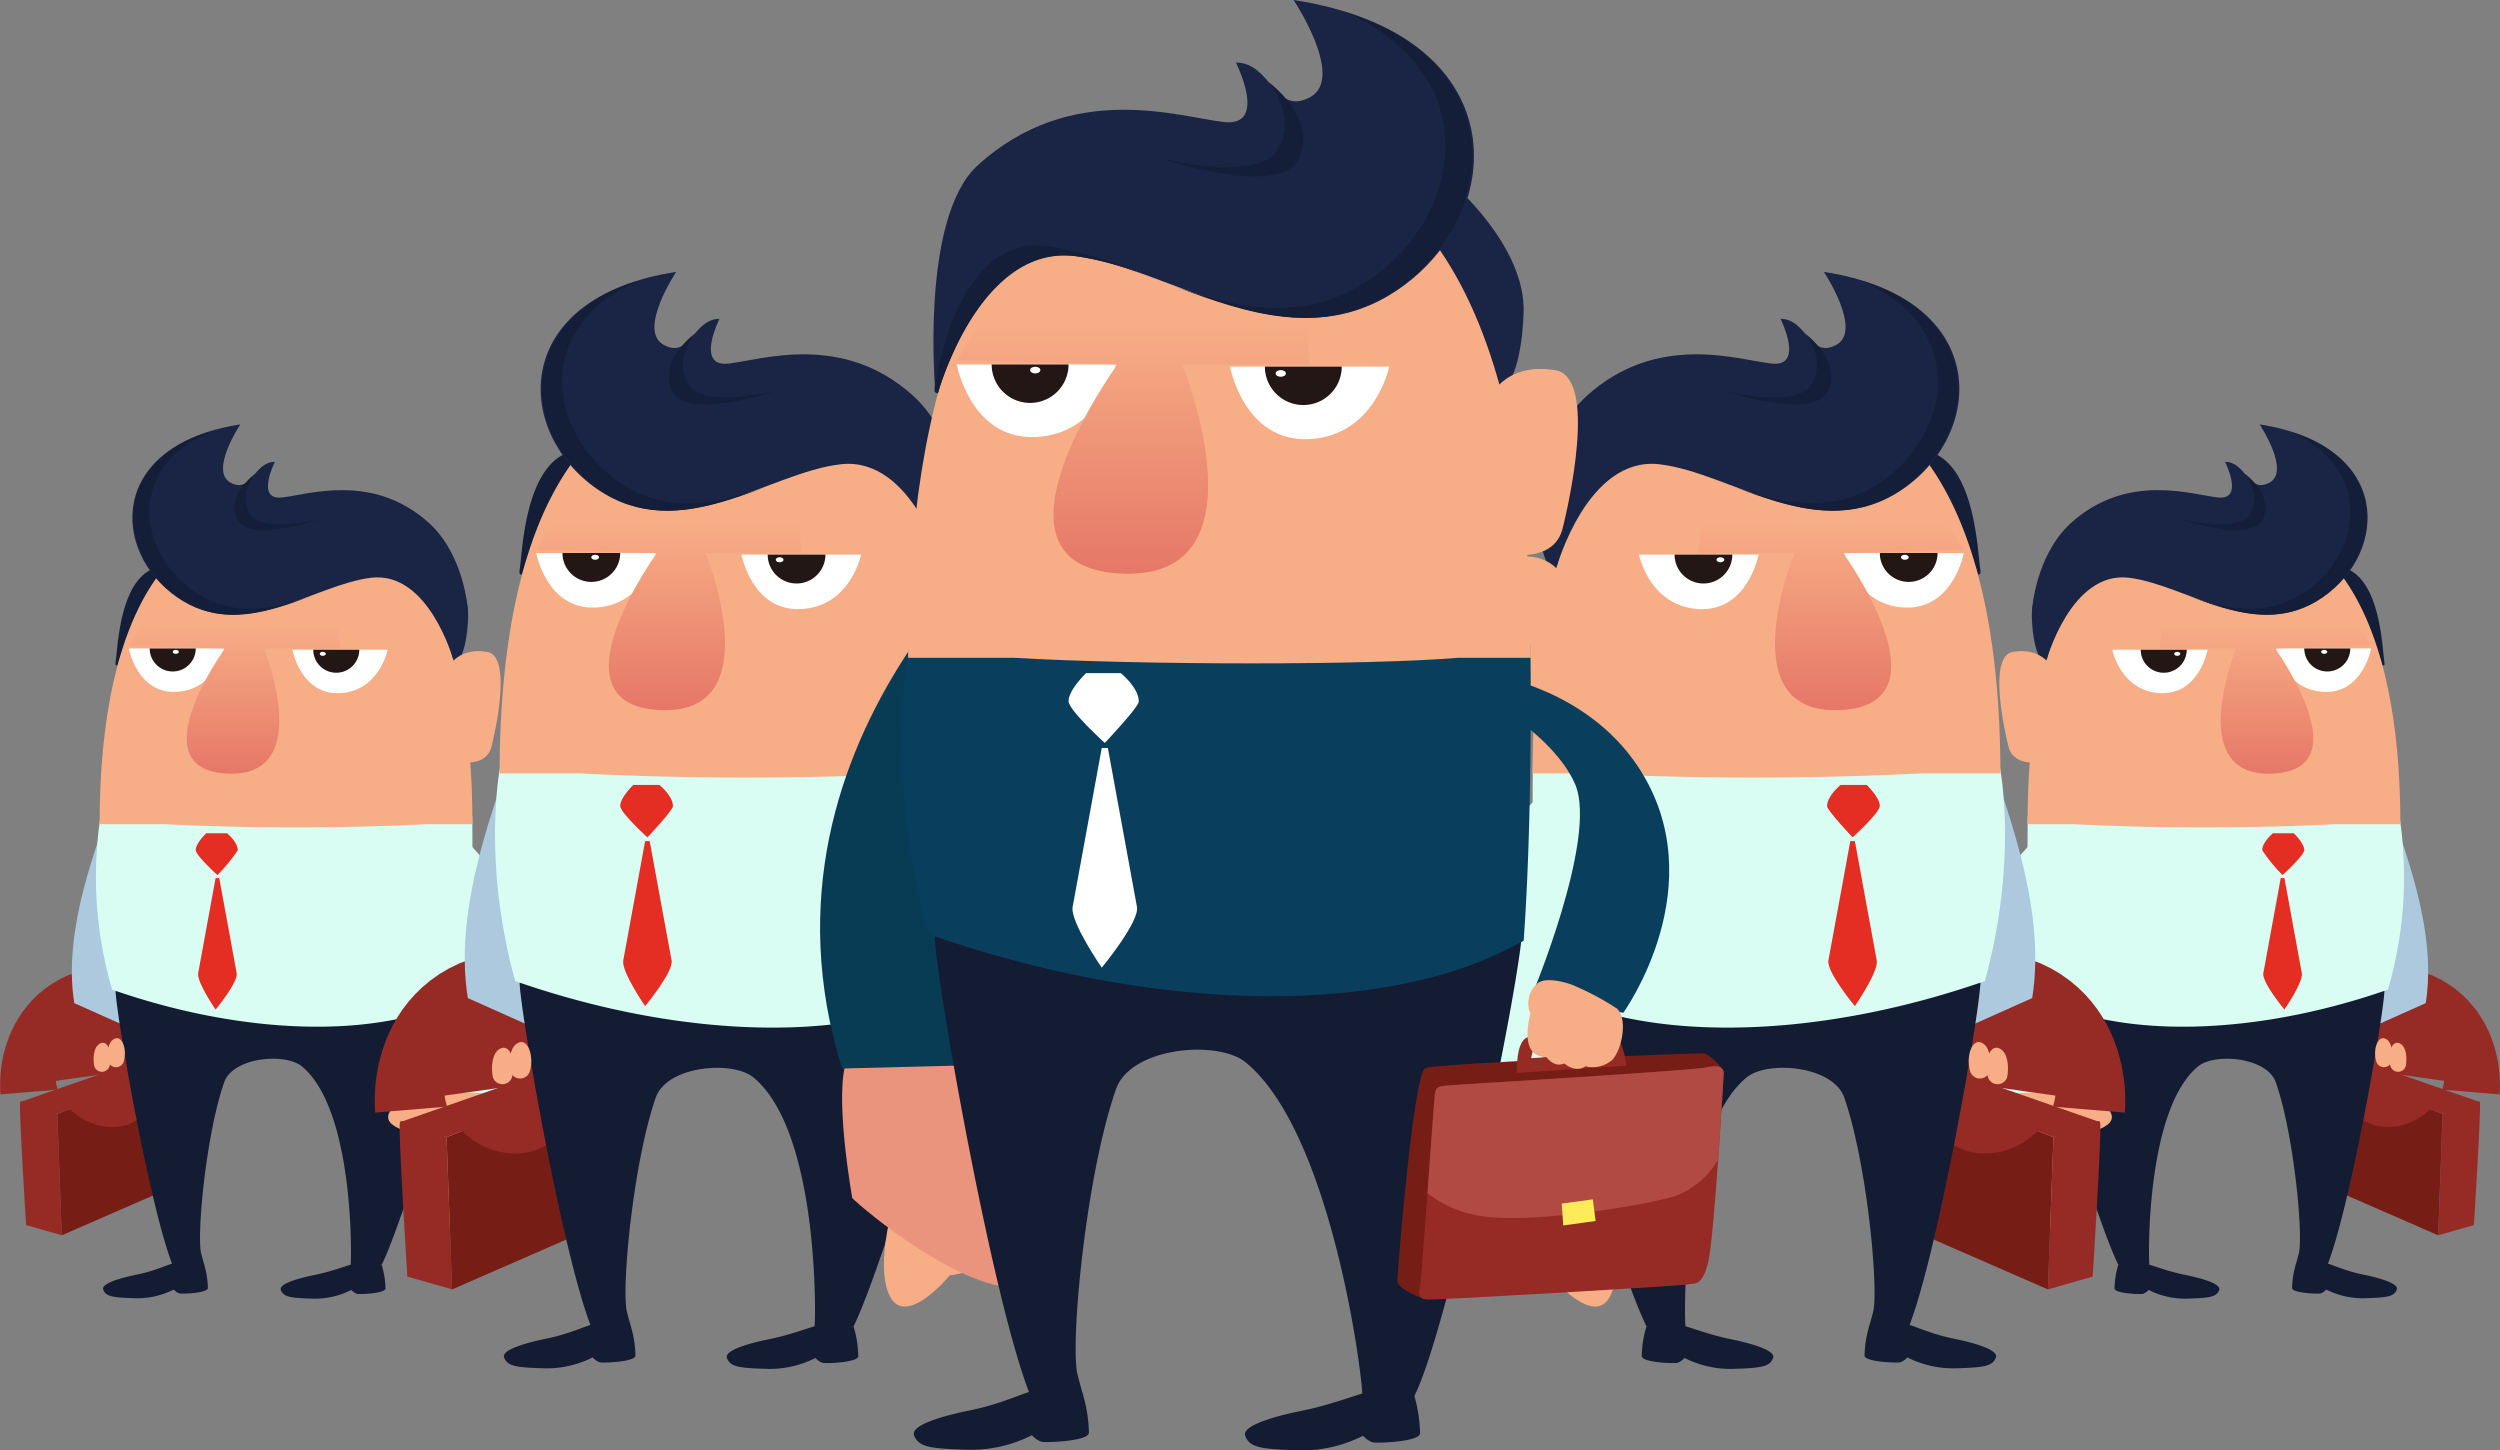 <svg xmlns="http://www.w3.org/2000/svg" xmlns:xlink="http://www.w3.org/1999/xlink" width="235.76" height="136.775" viewBox="0 0 235.76 136.775"><rect x="0" y="0" width="235.76" height="136.775" fill="#808080" stroke="none"/><defs><style>.a{fill:#141e38;}.b{fill:#f7ae86;}.c{fill:#962b26;}.d{fill:#761e16;}.e,.n{fill:none;stroke:#962b26;stroke-miterlimit:10;}.e{stroke-width:15.159px;}.f{fill:#acc9dd;}.g{fill:#1a2444;}.h{fill:#131c33;}.i{fill:#d9fdf3;}.j{fill:#fff;}.k{fill:#221714;}.l{fill:url(#a);}.m{fill:#e42e24;}.n{stroke-width:19.022px;}.o{fill:url(#b);}.p{fill:url(#c);}.q{fill:url(#d);}.r{fill:#ea947d;}.s{fill:#083b54;}.t{fill:#093e5d;}.u{fill:url(#e);}.v{fill:#b14a43;}.w{fill:#feeb59;}</style><linearGradient id="a" x1="12.927" y1="0.992" x2="12.927" y2="0.18" gradientUnits="objectBoundingBox"><stop offset="0.022" stop-color="#e67767"/><stop offset="1" stop-color="#f7ae86"/></linearGradient><linearGradient id="b" x1="13.681" y1="0.992" x2="13.681" y2="0.18" xlink:href="#a"/><linearGradient id="c" x1="28.203" y1="0.992" x2="28.203" y2="0.18" xlink:href="#a"/><linearGradient id="d" x1="22.578" y1="0.992" x2="22.578" y2="0.18" xlink:href="#a"/><linearGradient id="e" x1="-2.336" y1="0.992" x2="-2.336" y2="0.18" xlink:href="#a"/></defs><g transform="translate(-429.12 -1120.435)"><g transform="translate(613.171 1160.459)"><path class="a" d="M3950.55,1591.171c4.9-.56,5.009,7.694,5.257,9.045-.006.151-.01.233-.01.233l-.175.081s-2.27-8.384-7.682-7.765a17.134,17.134,0,0,0-3.634.934C3946.1,1593.025,3948.929,1591.356,3950.55,1591.171Z" transform="translate(-3914.99 -1577.765)"/><path class="b" d="M4095.779,2187.977c.629.171,1.151,3.15,1.188,4.639a2.966,2.966,0,0,1-1.943,2.64c-.453.019-3.791-.811-3.961-1.641s-.49-4.526,0-4.96A8.746,8.746,0,0,1,4095.779,2187.977Z" transform="translate(-4051.574 -2134.115)"/><g transform="translate(33.829 58.676)"><path class="c" d="M4189.541,2337.776c-.024.669-.417,11.444-.417,11.444l3.366-.962s.705-11.156.561-11.6S4189.541,2337.776,4189.541,2337.776Z" transform="translate(-4177.071 -2331.427)"/><path class="d" d="M4011,2281.393v11.124l12.054,5.258.417-11.444Z" transform="translate(-4011.004 -2279.981)"/><path class="c" d="M4026.985,2272.4l-13.608-4.745-2.373.93,12.47,4.937Z" transform="translate(-4011.004 -2267.172)"/><path class="e" d="M4091.747,2264.408s.278-3.354-2.485-3.836c-2.329-.406-2.687,2.126-2.687,2.126" transform="translate(-4081.461 -2260.528)"/></g><path class="f" d="M4070.441,1932.092c.666,2.688,4.317,10.987,3.137,18.125l-7.12,3.182Z" transform="translate(-4028.876 -1895.641)"/><path class="g" d="M3626.78,1554.7s-4.175,3.536-4.028,7.318,1.2,4.341,1.2,4.341l5.973-8.319Z" transform="translate(-3615.193 -1543.787)"/><path class="h" d="M3623.882,2113.515c-.058,2.355,6.041,22.384,8.082,26.435a22.472,22.472,0,0,0,2.927-.011c-.085-.529-.353-14.628,4.6-18.7,1.564-1.286,6.493-.883,7.329,1.513,1.718,4.921,2.6,14.45,2.167,16.119-.1.387-.2.775-.315,1.159l2.9.217c2.156-5.1,5.41-23.694,5.487-26.131-1.223.206-3.655-5.182-4.878-4.976l-5.973,1.009-8.468,1.43-7.784,1.315-3.913.661C3626.025,2113.556,3623.9,2113.512,3623.882,2113.515Z" transform="translate(-3616.25 -2060.701)"/><g transform="translate(7.158 36.944)"><path class="i" d="M3617.27,1956.1a22.239,22.239,0,0,0,5.781,2.207c7.672,1.843,17.87.892,27.8-2.575a37.822,37.822,0,0,0,1.12-16.144l-35.082-.212S3616.739,1948.79,3617.27,1956.1Z" transform="translate(-3616.872 -1939.374)"/></g><path class="b" d="M3634.382,1515.329c15.508,0,17.643,18.333,17.643,29.443h-5.993a249.744,249.744,0,0,1-25.023,0h-4.137C3616.872,1533.662,3618.874,1515.329,3634.382,1515.329Z" transform="translate(-3609.714 -1507.08)"/><g transform="translate(30.572 21.129)"><path class="j" d="M3962.873,1705.669s.784,3.9,4.494,4.093,4.494-4.093,4.494-4.093Z" transform="translate(-3962.873 -1705.669)"/><path class="k" d="M4002.459,1705.669a2.17,2.17,0,0,0,4.341,0Z" transform="translate(-3999.78 -1705.669)"/><path class="j" d="M4025.959,1707.761c0,.1.13.189.29.189s.29-.085.29-.189-.13-.189-.29-.189S4025.959,1707.656,4025.959,1707.761Z" transform="translate(-4021.69 -1707.443)"/></g><g transform="translate(15.147 21.248)"><path class="j" d="M3734.931,1707.427s.784,3.9,4.494,4.093,4.494-4.093,4.494-4.093Z" transform="translate(-3734.931 -1707.427)"/><path class="k" d="M3774.516,1707.427a2.17,2.17,0,0,0,4.341,0Z" transform="translate(-3771.837 -1707.427)"/><path class="j" d="M3821.117,1710.55c0,.1.13.189.29.189s.29-.084.29-.189-.13-.189-.29-.189S3821.117,1710.446,3821.117,1710.55Z" transform="translate(-3815.285 -1710.163)"/></g><path class="l" d="M3801.719,1622.1l16.722.974,2.82,4.431-9.065.25s8.2,11.325-.123,11.8c-8.548.49-3.546-11.8-3.546-11.8h-7.184Z" transform="translate(-3781.701 -1606.631)"/><path class="g" d="M3624.7,1415.646s2.307-8.375,7.719-7.756,12.06,6.185,18.323,1.855,6.572-14.38-5.953-16.312c0,0,2.938,4.406.928,5.489s-2.178-1.959-4.187-1.959c0,0,1.833,3.624-.655,3.362s-8.611-2.407-13.945,2.463c-3.247,3.015-3.591,8.031-3.591,8.031Z" transform="translate(-3615.747 -1393.433)"/><path class="a" d="M3850.5,1403.282c7.872,3.366,6.9,11.356,1.5,15.091-3.664,2.533-7.46,1.678-11.063.409,4.043,1.515,8.4,3.037,12.58.146C3859.246,1414.968,3859.992,1406.228,3850.5,1403.282Z" transform="translate(-3818.619 -1402.615)"/><path class="b" d="M3582.55,1711.127s-.866-2.169-3.794-1.672c-2.41.409-.7,7.758-.405,8.933.5,1.989,3.094,1.437,3.094,1.437Z" transform="translate(-3572.994 -1688)"/><path class="m" d="M3946.829,1963.22s.979.931.987,1.572c.007.516-2.046,2.37-2.046,2.37a15.093,15.093,0,0,1-1.92-2.345c0-.774,1.013-1.6,1.013-1.6Z" transform="translate(-3914.565 -1924.662)"/><path class="m" d="M3946.91,2025.639h.346s1.353,7.416,1.646,8.988c.122.859-1.648,3.414-1.648,3.414s-2.112-2.554-1.99-3.414C3945.557,2033.056,3946.91,2025.639,3946.91,2025.639Z" transform="translate(-3915.878 -1982.858)"/><path class="a" d="M3835.466,1461.957s2.763,2.021,1.707,4.3-7.809,0-7.809,0,5.485,1.4,6.606-.491S3835.466,1461.957,3835.466,1461.957Z" transform="translate(-3807.826 -1457.32)"/><path class="h" d="M3985.784,2562.054a8.163,8.163,0,0,0-.359,2.245c.043.475,2.431.561,2.69.5a1.366,1.366,0,0,0,.53-.367,7.6,7.6,0,0,0,3.636.82c2.072-.065,2.753-.137,3.013-.806s-2.2-1.228-3.238-1.439c-1.717-.35-3.007-1.007-3.482-1.071S3985.784,2562.054,3985.784,2562.054Z" transform="translate(-3953.321 -2482.847)"/><path class="h" d="M3738.3,2562.5a8.176,8.176,0,0,0-.358,2.245c.043.475,2.431.561,2.69.5a1.37,1.37,0,0,0,.53-.367,7.6,7.6,0,0,0,3.636.82c2.073-.065,2.754-.136,3.013-.806s-2.2-1.228-3.238-1.439c-1.717-.35-3.351-1.02-3.826-1.085A21.6,21.6,0,0,0,3738.3,2562.5Z" transform="translate(-3722.586 -2483.254)"/><path class="i" d="M3519.645,1963.22s-11.459,8.758-7.849,28.381l9.347.208s-6.177-11.581,2.143-27.328Z" transform="translate(-3511.092 -1924.662)"/><path class="b" d="M3570.042,2324.451c1.692-.232,8.385-.951,10.521,1s-2.052,2.668-3.26,2.714S3570.042,2324.451,3570.042,2324.451Z" transform="translate(-3566.053 -2261.149)"/><path class="b" d="M3531.082,2331.554c.425.867,2.875,7.251,1.789,10.471s-4.657-1.15-4.657-1.15-4.417-.737-5.616-2.057-2.582-4.554-2.187-6.083,1.344-3.776,3.294-3.984S3531.082,2331.554,3531.082,2331.554Z" transform="translate(-3519.716 -2265.449)"/><path class="b" d="M4101.286,2250.979c-.337-1.08.113-2.477.842-2.163s.717,1.547.6,2.163A.756.756,0,0,1,4101.286,2250.979Z" transform="translate(-4061.242 -2190.891)"/><path class="b" d="M4120.979,2257.3c-.337-1.08.114-2.477.843-2.163s.717,1.547.6,2.163A.756.756,0,0,1,4120.979,2257.3Z" transform="translate(-4079.602 -2196.78)"/></g><g transform="translate(564.671 1146.075)"><path class="a" d="M3345.8,1428.987c6.148-.7,6.286,9.655,6.6,11.349-.007.189-.013.293-.013.293l-.219.1s-2.849-10.52-9.639-9.744a21.512,21.512,0,0,0-4.56,1.172C3340.225,1431.312,3343.769,1429.219,3345.8,1428.987Z" transform="translate(-3301.182 -1412.164)"/><path class="b" d="M3528.037,2177.865c.789.215,1.444,3.952,1.491,5.822a3.721,3.721,0,0,1-2.437,3.313c-.568.024-4.757-1.018-4.97-2.059s-.615-5.68,0-6.224S3526.475,2177.439,3528.037,2177.865Z" transform="translate(-3472.569 -2110.279)"/><g transform="translate(42.449 73.628)"><path class="c" d="M3645.691,2365.836l-.523,14.36,4.224-1.207s.885-14,.7-14.562S3645.691,2365.836,3645.691,2365.836Z" transform="translate(-3630.043 -2357.869)"/><path class="d" d="M3421.662,2295.084v13.958l15.125,6.6.523-14.36Z" transform="translate(-3421.662 -2293.313)"/><path class="c" d="M3441.714,2283.8l-17.076-5.953-2.977,1.167,15.647,6.195Z" transform="translate(-3421.662 -2277.241)"/><path class="n" d="M3522.978,2273.772s.349-4.208-3.118-4.813c-2.923-.51-3.371,2.668-3.371,2.668" transform="translate(-3510.072 -2268.903)"/></g><path class="f" d="M3496.243,1856.777c.835,3.373,5.417,13.787,3.936,22.744l-8.934,3.993Z" transform="translate(-3444.087 -1811.038)"/><path class="g" d="M2939.533,1383.221s-5.239,4.438-5.053,9.183,1.5,5.447,1.5,5.447l7.495-10.439Z" transform="translate(-2924.993 -1369.527)"/><path class="h" d="M2935.9,2084.43c-.073,2.956,7.58,28.088,10.141,33.171a28.1,28.1,0,0,0,3.673-.014c-.106-.664-.442-18.356,5.773-23.469,1.962-1.614,8.147-1.108,9.2,1.9,2.156,6.176,3.264,18.132,2.72,20.227-.126.487-.255.973-.4,1.455l3.637.272c2.706-6.4,6.789-29.732,6.886-32.79-1.534.258-4.587-6.5-6.121-6.244l-7.495,1.266L2953.287,2082l-9.768,1.65-4.91.829C2938.586,2084.481,2935.92,2084.426,2935.9,2084.43Z" transform="translate(-2926.319 -2018.158)"/><g transform="translate(8.982 46.358)"><path class="i" d="M2927.6,1886.9a27.891,27.891,0,0,0,7.254,2.769c9.627,2.313,22.424,1.12,34.889-3.231,3.191-11.556,1.405-20.258,1.405-20.258l-44.021-.265S2926.932,1877.731,2927.6,1886.9Z" transform="translate(-2927.1 -1865.916)"/></g><path class="b" d="M2949.071,1333.818c19.46,0,22.139,23.005,22.139,36.946h-7.52a313.351,313.351,0,0,1-31.4,0H2927.1C2927.1,1356.823,2929.611,1333.818,2949.071,1333.818Z" transform="translate(-2918.117 -1323.468)"/><g transform="translate(38.362 26.513)"><path class="j" d="M3361.266,1572.659s.984,4.888,5.639,5.136,5.639-5.136,5.639-5.136Z" transform="translate(-3361.266 -1572.659)"/><path class="k" d="M3410.939,1572.659a2.723,2.723,0,0,0,5.447,0Z" transform="translate(-3407.578 -1572.659)"/><path class="j" d="M3440.427,1575.284c0,.131.163.237.364.237s.364-.106.364-.237-.163-.237-.364-.237S3440.427,1575.153,3440.427,1575.284Z" transform="translate(-3435.07 -1574.885)"/></g><g transform="translate(19.007 26.662)"><path class="j" d="M3075.242,1574.866s.984,4.888,5.639,5.136,5.639-5.136,5.639-5.136Z" transform="translate(-3075.242 -1574.866)"/><path class="k" d="M3124.914,1574.866a2.723,2.723,0,0,0,5.447,0Z" transform="translate(-3121.553 -1574.866)"/><path class="j" d="M3183.389,1578.784c0,.131.163.237.364.237s.364-.106.364-.237-.163-.237-.364-.237S3183.389,1578.653,3183.389,1578.784Z" transform="translate(-3176.071 -1578.298)"/></g><path class="o" d="M3159.048,1467.8l20.983,1.222,3.539,5.56-11.375.314s10.284,14.21-.154,14.809c-10.727.615-4.45-14.809-4.45-14.809h-9.015Z" transform="translate(-3133.929 -1448.386)"/><path class="g" d="M2936.927,1208.737s2.9-10.509,9.686-9.733,15.134,7.761,22.991,2.328,8.246-18.044-7.47-20.469c0,0,3.687,5.53,1.164,6.888s-2.733-2.458-5.253-2.458c0,0,2.3,4.547-.822,4.218s-10.8-3.021-17.5,3.091c-4.074,3.783-4.506,10.078-4.506,10.078Z" transform="translate(-2925.688 -1180.863)"/><path class="a" d="M3220.262,1193.221c9.878,4.224,8.659,14.25,1.881,18.936-4.6,3.179-9.361,2.105-13.883.513,5.074,1.9,10.538,3.811,15.786.183C3231.232,1207.885,3232.169,1196.917,3220.262,1193.221Z" transform="translate(-3180.253 -1192.385)"/><path class="b" d="M2884.032,1579.508s-1.086-2.722-4.761-2.1c-3.024.513-.881,9.735-.508,11.209.631,2.5,3.882,1.8,3.882,1.8Z" transform="translate(-2872.041 -1550.489)"/><path class="m" d="M3341.134,1895.838s1.228,1.168,1.239,1.972c.009.647-2.567,2.974-2.567,2.974s-2.41-2.542-2.409-2.943c0-.972,1.271-2,1.271-2Z" transform="translate(-3300.649 -1847.456)"/><path class="m" d="M3341.234,1974.162h.434s1.7,9.306,2.066,11.278c.152,1.079-2.069,4.283-2.069,4.283s-2.65-3.2-2.5-4.283C3339.537,1983.468,3341.234,1974.162,3341.234,1974.162Z" transform="translate(-3302.296 -1920.48)"/><path class="a" d="M3201.394,1266.847s3.467,2.536,2.141,5.4-9.8,0-9.8,0,6.882,1.751,8.289-.616S3201.394,1266.847,3201.394,1266.847Z" transform="translate(-3166.711 -1261.029)"/><path class="h" d="M3390.015,2647.262a10.244,10.244,0,0,0-.45,2.817c.054.6,3.05.7,3.375.623a1.718,1.718,0,0,0,.666-.46,9.534,9.534,0,0,0,4.563,1.029c2.6-.081,3.456-.172,3.78-1.011s-2.761-1.541-4.063-1.806c-2.155-.439-3.774-1.263-4.37-1.344S3390.015,2647.262,3390.015,2647.262Z" transform="translate(-3349.281 -2547.873)"/><path class="h" d="M3079.469,2647.824a10.244,10.244,0,0,0-.449,2.817c.054.6,3.05.7,3.375.623a1.721,1.721,0,0,0,.665-.46,9.539,9.539,0,0,0,4.563,1.029c2.6-.082,3.455-.172,3.781-1.012s-2.761-1.541-4.063-1.806c-2.154-.439-4.2-1.28-4.8-1.361A27.031,27.031,0,0,0,3079.469,2647.824Z" transform="translate(-3059.75 -2548.382)"/><path class="i" d="M2805.1,1895.838s-14.379,10.989-9.848,35.613l11.728.262s-7.751-14.532,2.689-34.291Z" transform="translate(-2794.366 -1847.456)"/><path class="b" d="M2868.337,2349.115c2.123-.292,10.521-1.194,13.2,1.256s-2.574,3.347-4.091,3.406S2868.337,2349.115,2868.337,2349.115Z" transform="translate(-2863.331 -2269.683)"/><path class="b" d="M2819.449,2358.027c.533,1.087,3.607,9.1,2.245,13.139s-5.844-1.443-5.844-1.443-5.542-.924-7.047-2.581-3.24-5.715-2.745-7.633,1.686-4.738,4.134-5S2819.449,2358.027,2819.449,2358.027Z" transform="translate(-2805.187 -2275.077)"/><path class="b" d="M3534.948,2256.921c-.424-1.355.142-3.108,1.057-2.713s.9,1.94.757,2.713A.949.949,0,0,1,3534.948,2256.921Z" transform="translate(-3484.699 -2181.522)"/><path class="b" d="M3559.661,2264.848c-.424-1.355.142-3.108,1.057-2.713s.9,1.94.757,2.713A.949.949,0,0,1,3559.661,2264.848Z" transform="translate(-3507.74 -2188.912)"/></g><g transform="translate(431 1160.459)"><path class="a" d="M957.475,1591.171c-4.9-.56-5.01,7.694-5.257,9.045.006.151.01.233.01.233l.175.081s2.27-8.384,7.682-7.765a17.132,17.132,0,0,1,3.634.934C961.92,1593.025,959.1,1591.356,957.475,1591.171Z" transform="translate(-943.206 -1577.765)"/><path class="b" d="M885.771,2187.977c-.628.171-1.15,3.15-1.188,4.639a2.966,2.966,0,0,0,1.943,2.64c.453.019,3.791-.811,3.961-1.641s.49-4.526,0-4.96A8.746,8.746,0,0,0,885.771,2187.977Z" transform="translate(-880.146 -2134.115)"/><g transform="translate(0 58.676)"><path class="c" d="M822.567,2337.776l.417,11.444-3.366-.962s-.705-11.156-.561-11.6S822.567,2337.776,822.567,2337.776Z" transform="translate(-819.037 -2331.427)"/><path class="d" d="M883.668,2281.393v11.124l-12.053,5.258-.417-11.444Z" transform="translate(-867.668 -2279.981)"/><path class="c" d="M819.325,2272.4l13.608-4.745,2.372.93-12.47,4.937Z" transform="translate(-819.305 -2267.172)"/><path class="e" d="M903.371,2264.408s-.278-3.354,2.485-3.836c2.329-.406,2.687,2.126,2.687,2.126" transform="translate(-897.656 -2260.528)"/></g><path class="f" d="M894.738,1932.092c-.666,2.688-4.317,10.987-3.137,18.125l7.12,3.182Z" transform="translate(-886.473 -1895.641)"/><path class="g" d="M1340.85,1554.7s4.175,3.536,4.027,7.318-1.2,4.341-1.2,4.341l-5.973-8.319Z" transform="translate(-1302.609 -1543.787)"/><path class="h" d="M985.472,2113.515c.058,2.355-6.04,22.384-8.082,26.435a22.472,22.472,0,0,1-2.927-.011c.085-.529.352-14.628-4.6-18.7-1.564-1.286-6.493-.883-7.329,1.513-1.718,4.921-2.6,14.45-2.167,16.119.1.387.2.775.315,1.159l-2.9.217c-2.156-5.1-5.41-23.694-5.488-26.131,1.223.206,3.656-5.182,4.878-4.976l5.973,1.009,8.468,1.43,7.784,1.315,3.913.661C983.328,2113.556,985.453,2113.512,985.472,2113.515Z" transform="translate(-943.276 -2060.701)"/><g transform="translate(7.171 36.944)"><path class="i" d="M960.112,1956.1a22.238,22.238,0,0,1-5.781,2.207c-7.672,1.843-17.87.892-27.8-2.575a37.822,37.822,0,0,1-1.12-16.144l35.082-.212S960.643,1948.79,960.112,1956.1Z" transform="translate(-925.01 -1939.374)"/></g><path class="b" d="M947.773,1515.329c-15.508,0-17.643,18.333-17.643,29.443h5.993a249.736,249.736,0,0,0,25.023,0h4.137C965.283,1533.662,963.281,1515.329,947.773,1515.329Z" transform="translate(-922.612 -1507.08)"/><g transform="translate(10.269 21.129)"><path class="j" d="M979.773,1705.669s-.784,3.9-4.494,4.093-4.494-4.093-4.494-4.093Z" transform="translate(-970.785 -1705.669)"/><path class="k" d="M1004.216,1705.669a2.17,2.17,0,0,1-4.341,0Z" transform="translate(-997.907 -1705.669)"/><path class="j" d="M1032.528,1707.761c0,.1-.13.189-.29.189s-.29-.085-.29-.189.13-.189.29-.189S1032.528,1707.656,1032.528,1707.761Z" transform="translate(-1027.809 -1707.443)"/></g><g transform="translate(25.694 21.248)"><path class="j" d="M1207.715,1707.427s-.784,3.9-4.494,4.093-4.494-4.093-4.494-4.093Z" transform="translate(-1198.727 -1707.427)"/><path class="k" d="M1232.158,1707.427a2.17,2.17,0,0,1-4.341,0Z" transform="translate(-1225.849 -1707.427)"/><path class="j" d="M1237.369,1710.55c0,.1-.13.189-.29.189s-.29-.084-.29-.189.13-.189.29-.189S1237.369,1710.446,1237.369,1710.55Z" transform="translate(-1234.213 -1710.163)"/></g><path class="p" d="M990.327,1622.1l-16.722.974-2.82,4.431,9.065.25s-8.2,11.325.123,11.8c8.548.49,3.546-11.8,3.546-11.8H990.7Z" transform="translate(-960.516 -1606.631)"/><path class="g" d="M1005.955,1415.646s-2.307-8.375-7.719-7.756-12.06,6.185-18.323,1.855-6.571-14.38,5.953-16.312c0,0-2.938,4.406-.928,5.489s2.178-1.959,4.187-1.959c0,0-1.834,3.624.655,3.362s8.61-2.407,13.945,2.463c3.247,3.015,3.591,8.031,3.591,8.031Z" transform="translate(-965.083 -1393.433)"/><path class="a" d="M984.378,1403.282c-7.872,3.366-6.9,11.356-1.5,15.091,3.664,2.533,7.46,1.678,11.063.409-4.044,1.515-8.4,3.037-12.58.146C975.635,1414.968,974.889,1406.228,984.378,1403.282Z" transform="translate(-966.433 -1402.615)"/><path class="b" d="M1414.168,1711.127s.866-2.169,3.794-1.672c2.41.409.7,7.758.405,8.933-.5,1.989-3.094,1.437-3.094,1.437Z" transform="translate(-1373.896 -1688)"/><path class="m" d="M1065.008,1963.22s-.979.931-.988,1.572c-.007.516,2.046,2.37,2.046,2.37a15.093,15.093,0,0,0,1.92-2.345c0-.774-1.013-1.6-1.013-1.6Z" transform="translate(-1047.443 -1924.662)"/><path class="m" d="M1069.288,2025.639h-.346s-1.353,7.416-1.646,8.988c-.122.859,1.648,3.414,1.648,3.414s2.112-2.554,1.99-3.414C1070.641,2033.056,1069.288,2025.639,1069.288,2025.639Z" transform="translate(-1050.491 -1982.858)"/><path class="a" d="M1120.106,1461.957s-2.762,2.021-1.706,4.3,7.809,0,7.809,0-5.485,1.4-6.606-.491S1120.106,1461.957,1120.106,1461.957Z" transform="translate(-1097.918 -1457.32)"/><path class="h" d="M944.385,2562.054a8.161,8.161,0,0,1,.358,2.245c-.043.475-2.431.561-2.69.5a1.367,1.367,0,0,1-.53-.367,7.6,7.6,0,0,1-3.636.82c-2.072-.065-2.754-.137-3.013-.806s2.2-1.228,3.238-1.439c1.717-.35,3.007-1.007,3.482-1.071S944.385,2562.054,944.385,2562.054Z" transform="translate(-927.018 -2482.847)"/><path class="h" d="M1191.869,2562.5a8.163,8.163,0,0,1,.359,2.245c-.043.475-2.431.561-2.69.5a1.367,1.367,0,0,1-.53-.367,7.6,7.6,0,0,1-3.636.82c-2.072-.065-2.754-.136-3.013-.806s2.2-1.228,3.238-1.439c1.717-.35,3.351-1.02,3.826-1.085A21.6,21.6,0,0,1,1191.869,2562.5Z" transform="translate(-1157.755 -2483.254)"/><path class="i" d="M1378.844,1963.22s11.459,8.758,7.848,28.381l-9.346.208s6.177-11.581-2.143-27.328Z" transform="translate(-1337.567 -1924.662)"/><path class="b" d="M1343.244,2324.451c-1.692-.232-8.385-.951-10.521,1s2.052,2.668,3.26,2.714S1343.244,2324.451,1343.244,2324.451Z" transform="translate(-1297.404 -2261.149)"/><path class="b" d="M1358.986,2331.554c-.425.867-2.875,7.251-1.789,10.471s4.657-1.15,4.657-1.15,4.417-.737,5.616-2.057,2.582-4.554,2.187-6.083-1.344-3.776-3.295-3.984S1358.986,2331.554,1358.986,2331.554Z" transform="translate(-1320.524 -2265.449)"/><path class="b" d="M942.911,2250.979c.338-1.08-.113-2.477-.842-2.163s-.717,1.547-.6,2.163A.756.756,0,0,0,942.911,2250.979Z" transform="translate(-933.127 -2190.891)"/><path class="b" d="M923.217,2257.3c.338-1.08-.113-2.477-.842-2.163s-.717,1.547-.6,2.163A.756.756,0,0,0,923.217,2257.3Z" transform="translate(-914.765 -2196.78)"/></g><g transform="translate(466.804 1146.075)"><path class="a" d="M1521.846,1428.987c-6.148-.7-6.286,9.655-6.6,11.349.007.189.013.293.013.293l.219.1s2.849-10.52,9.639-9.744a21.5,21.5,0,0,1,4.559,1.172C1527.424,1431.312,1523.879,1429.219,1521.846,1428.987Z" transform="translate(-1503.94 -1412.164)"/><path class="b" d="M1431.871,2177.865c-.789.215-1.444,3.952-1.491,5.822a3.721,3.721,0,0,0,2.438,3.313c.568.024,4.757-1.018,4.97-2.059s.615-5.68,0-6.224S1433.433,2177.439,1431.871,2177.865Z" transform="translate(-1424.814 -2110.279)"/><g transform="translate(0 73.628)"><path class="c" d="M1352.562,2365.836l.523,14.36-4.224-1.207s-.885-14-.7-14.562S1352.562,2365.836,1352.562,2365.836Z" transform="translate(-1348.133 -2357.869)"/><path class="d" d="M1429.232,2295.084v13.958l-15.125,6.6-.523-14.36Z" transform="translate(-1409.155 -2293.313)"/><path class="c" d="M1348.494,2283.8l17.076-5.953,2.977,1.167-15.648,6.195Z" transform="translate(-1348.469 -2277.241)"/><path class="n" d="M1453.955,2273.772s-.349-4.208,3.119-4.813c2.923-.51,3.371,2.668,3.371,2.668" transform="translate(-1446.785 -2268.903)"/></g><path class="f" d="M1443.123,1856.777c-.835,3.373-5.417,13.787-3.936,22.744l8.934,3.993Z" transform="translate(-1432.752 -1811.038)"/><path class="g" d="M2002.91,1383.221s5.239,4.438,5.054,9.183-1.5,5.447-1.5,5.447l-7.495-10.439Z" transform="translate(-1954.924 -1369.527)"/><path class="h" d="M1556.977,2084.43c.073,2.956-7.579,28.088-10.141,33.171a28.1,28.1,0,0,1-3.673-.014c.106-.664.442-18.356-5.773-23.469-1.962-1.614-8.147-1.108-9.2,1.9-2.156,6.176-3.264,18.132-2.72,20.227.126.487.255.973.4,1.455l-3.638.272c-2.706-6.4-6.789-29.732-6.886-32.79,1.534.258,4.587-6.5,6.121-6.244l7.495,1.266,10.626,1.794,9.768,1.65,4.91.829C1554.287,2084.481,1556.954,2084.426,1556.977,2084.43Z" transform="translate(-1504.029 -2018.158)"/><g transform="translate(8.998 46.358)"><path class="i" d="M1525.155,1886.9a27.9,27.9,0,0,1-7.254,2.769c-9.627,2.313-22.423,1.12-34.888-3.231-3.191-11.556-1.406-20.258-1.406-20.258l44.021-.265S1525.821,1877.731,1525.155,1886.9Z" transform="translate(-1481.109 -1865.916)"/></g><path class="b" d="M1509.672,1333.818c-19.46,0-22.139,23.005-22.139,36.946h7.521a313.346,313.346,0,0,0,31.4,0h5.191C1531.644,1356.823,1529.132,1333.818,1509.672,1333.818Z" transform="translate(-1478.1 -1323.468)"/><g transform="translate(12.885 26.513)"><path class="j" d="M1549.825,1572.659s-.984,4.888-5.639,5.136-5.639-5.136-5.639-5.136Z" transform="translate(-1538.547 -1572.659)"/><path class="k" d="M1580.5,1572.659a2.723,2.723,0,0,1-5.447,0Z" transform="translate(-1572.58 -1572.659)"/><path class="j" d="M1616.024,1575.284c0,.131-.163.237-.364.237s-.364-.106-.364-.237.163-.237.364-.237S1616.024,1575.153,1616.024,1575.284Z" transform="translate(-1610.103 -1574.885)"/></g><g transform="translate(32.241 26.662)"><path class="j" d="M1835.849,1574.866s-.983,4.888-5.639,5.136-5.639-5.136-5.639-5.136Z" transform="translate(-1824.571 -1574.866)"/><path class="k" d="M1866.521,1574.866a2.723,2.723,0,0,1-5.447,0Z" transform="translate(-1858.604 -1574.866)"/><path class="j" d="M1873.061,1578.784c0,.131-.163.237-.364.237s-.364-.106-.364-.237.163-.237.364-.237S1873.061,1578.653,1873.061,1578.784Z" transform="translate(-1869.101 -1578.298)"/></g><path class="q" d="M1563.069,1467.8l-20.983,1.222-3.539,5.56,11.375.314s-10.284,14.21.154,14.809c10.727.615,4.45-14.809,4.45-14.809h9.015Z" transform="translate(-1525.662 -1448.386)"/><path class="g" d="M1582.68,1208.737s-2.9-10.509-9.686-9.733-15.134,7.761-22.991,2.328-8.246-18.044,7.47-20.469c0,0-3.686,5.53-1.164,6.888s2.733-2.458,5.253-2.458c0,0-2.3,4.547.822,4.218s10.8-3.021,17.5,3.091c4.074,3.783,4.506,10.078,4.506,10.078Z" transform="translate(-1531.393 -1180.863)"/><path class="a" d="M1555.6,1193.221c-9.878,4.224-8.659,14.25-1.882,18.936,4.6,3.179,9.361,2.105,13.882.513-5.074,1.9-10.538,3.811-15.786.183C1544.633,1207.885,1543.7,1196.917,1555.6,1193.221Z" transform="translate(-1533.087 -1192.385)"/><path class="b" d="M2094.91,1579.508s1.086-2.722,4.761-2.1c3.024.513.881,9.735.509,11.209-.632,2.5-3.883,1.8-3.883,1.8Z" transform="translate(-2044.376 -1550.489)"/><path class="m" d="M1656.781,1895.838s-1.228,1.168-1.239,1.972c-.009.647,2.567,2.974,2.567,2.974s2.41-2.542,2.409-2.943c0-.972-1.271-2-1.271-2Z" transform="translate(-1634.739 -1847.456)"/><path class="m" d="M1662.151,1974.162h-.434s-1.7,9.306-2.066,11.278c-.153,1.079,2.068,4.283,2.068,4.283s2.65-3.2,2.5-4.283C1663.848,1983.468,1662.151,1974.162,1662.151,1974.162Z" transform="translate(-1638.564 -1920.48)"/><path class="a" d="M1725.917,1266.847s-3.466,2.536-2.141,5.4,9.8,0,9.8,0-6.882,1.751-8.289-.616S1725.917,1266.847,1725.917,1266.847Z" transform="translate(-1698.075 -1261.029)"/><path class="h" d="M1505.421,2647.262a10.244,10.244,0,0,1,.45,2.817c-.054.6-3.05.7-3.375.623a1.718,1.718,0,0,1-.665-.46,9.535,9.535,0,0,1-4.563,1.029c-2.6-.081-3.455-.172-3.78-1.011s2.761-1.541,4.063-1.806c2.154-.439,3.774-1.263,4.37-1.344S1505.421,2647.262,1505.421,2647.262Z" transform="translate(-1483.629 -2547.873)"/><path class="h" d="M1815.966,2647.824a10.246,10.246,0,0,1,.45,2.817c-.054.6-3.05.7-3.375.623a1.721,1.721,0,0,1-.665-.46,9.539,9.539,0,0,1-4.563,1.029c-2.6-.082-3.455-.172-3.78-1.012s2.761-1.541,4.063-1.806c2.154-.439,4.2-1.28,4.8-1.361A27.028,27.028,0,0,1,1815.966,2647.824Z" transform="translate(-1773.159 -2548.382)"/><path class="i" d="M2050.586,1895.838s14.379,10.989,9.848,35.613l-11.728.262s7.751-14.532-2.689-34.291Z" transform="translate(-1998.791 -1847.456)"/><path class="b" d="M2005.913,2349.115c-2.123-.292-10.521-1.194-13.2,1.256s2.574,3.347,4.091,3.406S2005.913,2349.115,2005.913,2349.115Z" transform="translate(-1948.393 -2269.683)"/><path class="b" d="M2025.666,2358.027c-.533,1.087-3.607,9.1-2.245,13.139s5.844-1.443,5.844-1.443,5.542-.924,7.047-2.581,3.24-5.715,2.745-7.633-1.686-4.738-4.134-5S2025.666,2358.027,2025.666,2358.027Z" transform="translate(-1977.403 -2275.077)"/><path class="b" d="M1503.571,2256.921c.424-1.355-.142-3.108-1.057-2.713s-.9,1.94-.757,2.713A.949.949,0,0,0,1503.571,2256.921Z" transform="translate(-1491.294 -2181.522)"/><path class="b" d="M1478.858,2264.848c.424-1.355-.142-3.108-1.057-2.713s-.9,1.94-.757,2.713A.949.949,0,0,0,1478.858,2264.848Z" transform="translate(-1468.254 -2188.912)"/></g><g transform="translate(506.457 1120.435)"><path class="r" d="M1965.723,2242.005c1.14,1.14,9.906,8.462,15.582,8.486s.7-7.982.7-7.982,4.635-5.935,3.322-8.61c-1.5-3.061-5.481-8.329-8.11-8.531s-10.553.491-11.936,3.463S1965.723,2242.005,1965.723,2242.005Z" transform="translate(-1962.688 -2129.017)"/><path class="s" d="M1955.277,1500.859s-29.045,21.662-19.1,53.472l17.176-.441s-6.91-27.965,4.655-49.786Z" transform="translate(-1934.103 -1453.565)"/><path class="g" d="M2742.768,1057.721s6.973,5.907,6.727,12.224-2,7.25-2,7.25l-9.977-13.9Z" transform="translate(-2683.15 -1040.414)"/><path class="h" d="M2149.166,1991.131c.1,3.934-6.788,37.628-10.2,44.394a37.453,37.453,0,0,1-4.89-.018c.142-.884-2.713-24.674-10.987-31.48-2.612-2.149-10.845-1.474-12.242,2.528-2.87,8.22-4.345,24.136-3.62,26.925.168.648.34,1.294.526,1.937l-4.842.363c-3.6-8.519-9.037-39.577-9.167-43.648,2.042.344,6.106-8.656,8.148-8.311l9.977,1.685,14.145,2.389,13,2.2,6.536,1.1C2145.585,1991.2,2149.135,1991.126,2149.166,1991.131Z" transform="translate(-2082.943 -1903.836)"/><g transform="translate(7.719 60.787)"><path class="t" d="M2106.805,1728.191a37.128,37.128,0,0,1-9.656,3.686c-12.815,3.078-29.849,1.49-46.441-4.3-4.248-15.383-1.871-26.966-1.871-26.966l58.6-.353S2107.693,1715.985,2106.805,1728.191Z" transform="translate(-2048.174 -1700.257)"/></g><path class="b" d="M2086.2,991.958c-25.9,0-29.47,30.623-29.47,49.18h10.011c12.2.7,33.45.7,41.8,0h6.91C2115.444,1022.581,2112.1,991.958,2086.2,991.958Z" transform="translate(-2048.428 -979.102)"/><g transform="translate(12.893 34.371)"><path class="j" d="M2139.646,1309.891s-1.309,6.507-7.507,6.837-7.507-6.837-7.507-6.837Z" transform="translate(-2124.633 -1309.891)"/><path class="k" d="M2180.474,1309.891a3.625,3.625,0,0,1-7.251,0Z" transform="translate(-2169.935 -1309.891)"/><path class="j" d="M2227.765,1313.384c0,.174-.217.315-.484.315s-.485-.141-.485-.315.217-.315.485-.315S2227.765,1313.21,2227.765,1313.384Z" transform="translate(-2219.883 -1312.854)"/></g><g transform="translate(38.658 34.57)"><path class="j" d="M2520.385,1312.827s-1.31,6.507-7.507,6.837-7.507-6.837-7.507-6.837Z" transform="translate(-2505.372 -1312.827)"/><path class="k" d="M2561.213,1312.827a3.625,3.625,0,0,1-7.25,0Z" transform="translate(-2550.675 -1312.827)"/><path class="j" d="M2569.919,1318.044c0,.174-.217.315-.485.315s-.484-.141-.484-.315.217-.315.484-.315S2569.919,1317.87,2569.919,1318.044Z" transform="translate(-2564.648 -1317.397)"/></g><path class="u" d="M2157.275,1170.312l-27.931,1.627-4.711,7.4,15.142.418s-13.69,18.916.205,19.713c14.279.819,5.924-19.713,5.924-19.713h12Z" transform="translate(-2111.74 -1145.386)"/><path class="g" d="M2092.53,839.075s3.854-13.989,12.894-12.956,20.145,10.331,30.6,3.1,10.976-24.019-9.943-27.247c0,0,4.907,7.361,1.549,9.168s-3.638-3.272-6.993-3.272c0,0,3.063,6.053-1.094,5.615s-14.382-4.021-23.292,4.114c-5.424,5.036-3.955,21.359-3.955,21.359Z" transform="translate(-2081.425 -801.971)"/><path class="a" d="M2104.227,1144.2c-8.184-.935-10.193,11.116-10.607,13.372.01.251.017.39.017.39l.292.135s3.792-14,12.831-12.971a28.622,28.622,0,0,1,6.07,1.56A38.17,38.17,0,0,0,2104.227,1144.2Z" transform="translate(-2082.826 -1120.996)"/><path class="a" d="M2444.046,818.422c13.148,5.623,11.526,18.969,2.5,25.206-6.12,4.231-12.46,2.8-18.479.683,6.754,2.53,14.028,5.073,21.013.244C2458.649,837.942,2459.9,823.342,2444.046,818.422Z" transform="translate(-2394.644 -817.309)"/><path class="b" d="M2865.232,1319.007s1.446-3.624,6.337-2.793c4.025.684,1.174,12.959.677,14.921-.841,3.323-5.168,2.4-5.168,2.4Z" transform="translate(-2802.222 -1281.3)"/><path class="j" d="M2282.019,1740.088s-1.635,1.556-1.649,2.625c-.012.862,3.418,3.958,3.418,3.958s3.208-3.384,3.207-3.917c0-1.294-1.692-2.666-1.692-2.666Z" transform="translate(-2256.938 -1676.606)"/><path class="j" d="M2289.168,1844.348h-.578s-2.259,12.388-2.75,15.013c-.2,1.436,2.753,5.7,2.753,5.7s3.528-4.266,3.324-5.7C2291.428,1856.736,2289.168,1844.348,2289.168,1844.348Z" transform="translate(-2262.029 -1773.81)"/><path class="a" d="M2418.93,916.429s4.614,3.376,2.85,7.191-13.044,0-13.044,0,9.161,2.331,11.034-.82S2418.93,916.429,2418.93,916.429Z" transform="translate(-2376.618 -908.684)"/><path class="h" d="M2080.538,2740.341a13.639,13.639,0,0,1,.6,3.75c-.072.793-4.06.938-4.493.83a2.285,2.285,0,0,1-.885-.613,12.693,12.693,0,0,1-6.073,1.37c-3.461-.108-4.6-.228-5.032-1.346s3.676-2.051,5.409-2.4c2.868-.584,5.023-1.681,5.816-1.789S2080.538,2740.341,2080.538,2740.341Z" transform="translate(-2055.788 -2608.961)"/><path class="h" d="M2542.065,2740.831a13.639,13.639,0,0,1,.6,3.75c-.072.793-4.06.938-4.493.83a2.289,2.289,0,0,1-.886-.613,12.693,12.693,0,0,1-6.073,1.371c-3.462-.108-4.6-.229-5.032-1.346s3.676-2.051,5.409-2.4c2.868-.584,5.6-1.7,6.39-1.812A36.127,36.127,0,0,1,2542.065,2740.831Z" transform="translate(-2486.084 -2609.398)"/><g transform="translate(54.438 97.171)"><path class="d" d="M2769.069,2271.279s-1.016-1.181-1.587-1.27-25.163.938-26.278,1.38-2.637,19.282-2.639,20.082,2.565,1.708,2.565,1.708Z" transform="translate(-2738.565 -2267.833)"/><path class="c" d="M2797.656,2288.758c.119-.766-.334-1.114-1.628-.808s-22.725,1.58-23.894,1.675-1.574.031-1.694.8-1.245,17.161-1.35,17.837-.471,1.542.677,1.583,23.972-1.293,24.548-1.434,1.338.3,1.912-2.195S2797.656,2288.758,2797.656,2288.758Z" transform="translate(-2766.894 -2284.462)"/><path class="c" d="M2905.148,2241.932l10.306-.677s-.206-2.525-1.36-3.12-6.922.282-7.82.418C2905,2238.746,2905.148,2241.932,2905.148,2241.932Zm1.537-2.134a31.015,31.015,0,0,1,6.712-.527c.057.009.094.017.117.023a1.872,1.872,0,0,1,.387.767l-7.4.487A3.1,3.1,0,0,1,2906.685,2239.8Z" transform="translate(-2893.87 -2237.929)"/><path class="v" d="M2782.845,2289.625c1.169-.095,22.6-1.369,23.894-1.675s1.748.042,1.628.808c0,0-.216,3.777-.5,7.852a7.778,7.778,0,0,1-4.083,3.478c-3.341,1-13.268,2.5-17.7,1.947a10.809,10.809,0,0,1-5.636-2.219c.32-4.421.651-9,.712-9.394C2781.271,2289.656,2781.676,2289.72,2782.845,2289.625Z" transform="translate(-2777.605 -2284.462)"/><path class="w" d="M2970.585,2473.4l-2.931.4.14,2.061,3.058-.421Z" transform="translate(-2952.151 -2457.468)"/></g><path class="t" d="M2848.508,1773.366s6.365-15.119,4.192-20.19c-2.094-4.886-9.7-8.892-9.7-8.892l1.935-1.4s8.818,1.265,13.693,8.623c7.349,11.092-1.384,23.208-1.384,23.208Z" transform="translate(-2781.493 -1679.211)"/><path class="b" d="M2924.626,2168.6c-.424-.249-3.053-1.152-3.829-.19a2.459,2.459,0,0,0-.527,2.741s-.791,2.607.291,3.662a1.762,1.762,0,0,0,1.209.408s.727,1.056,1.681.6c0,0,1.049.956,2.01.273a2.768,2.768,0,0,0,2.562-.647c.908-1.061,1.419-3.839.41-4.784A24.724,24.724,0,0,0,2924.626,2168.6Z" transform="translate(-2853.276 -2075.541)"/></g></g></svg>